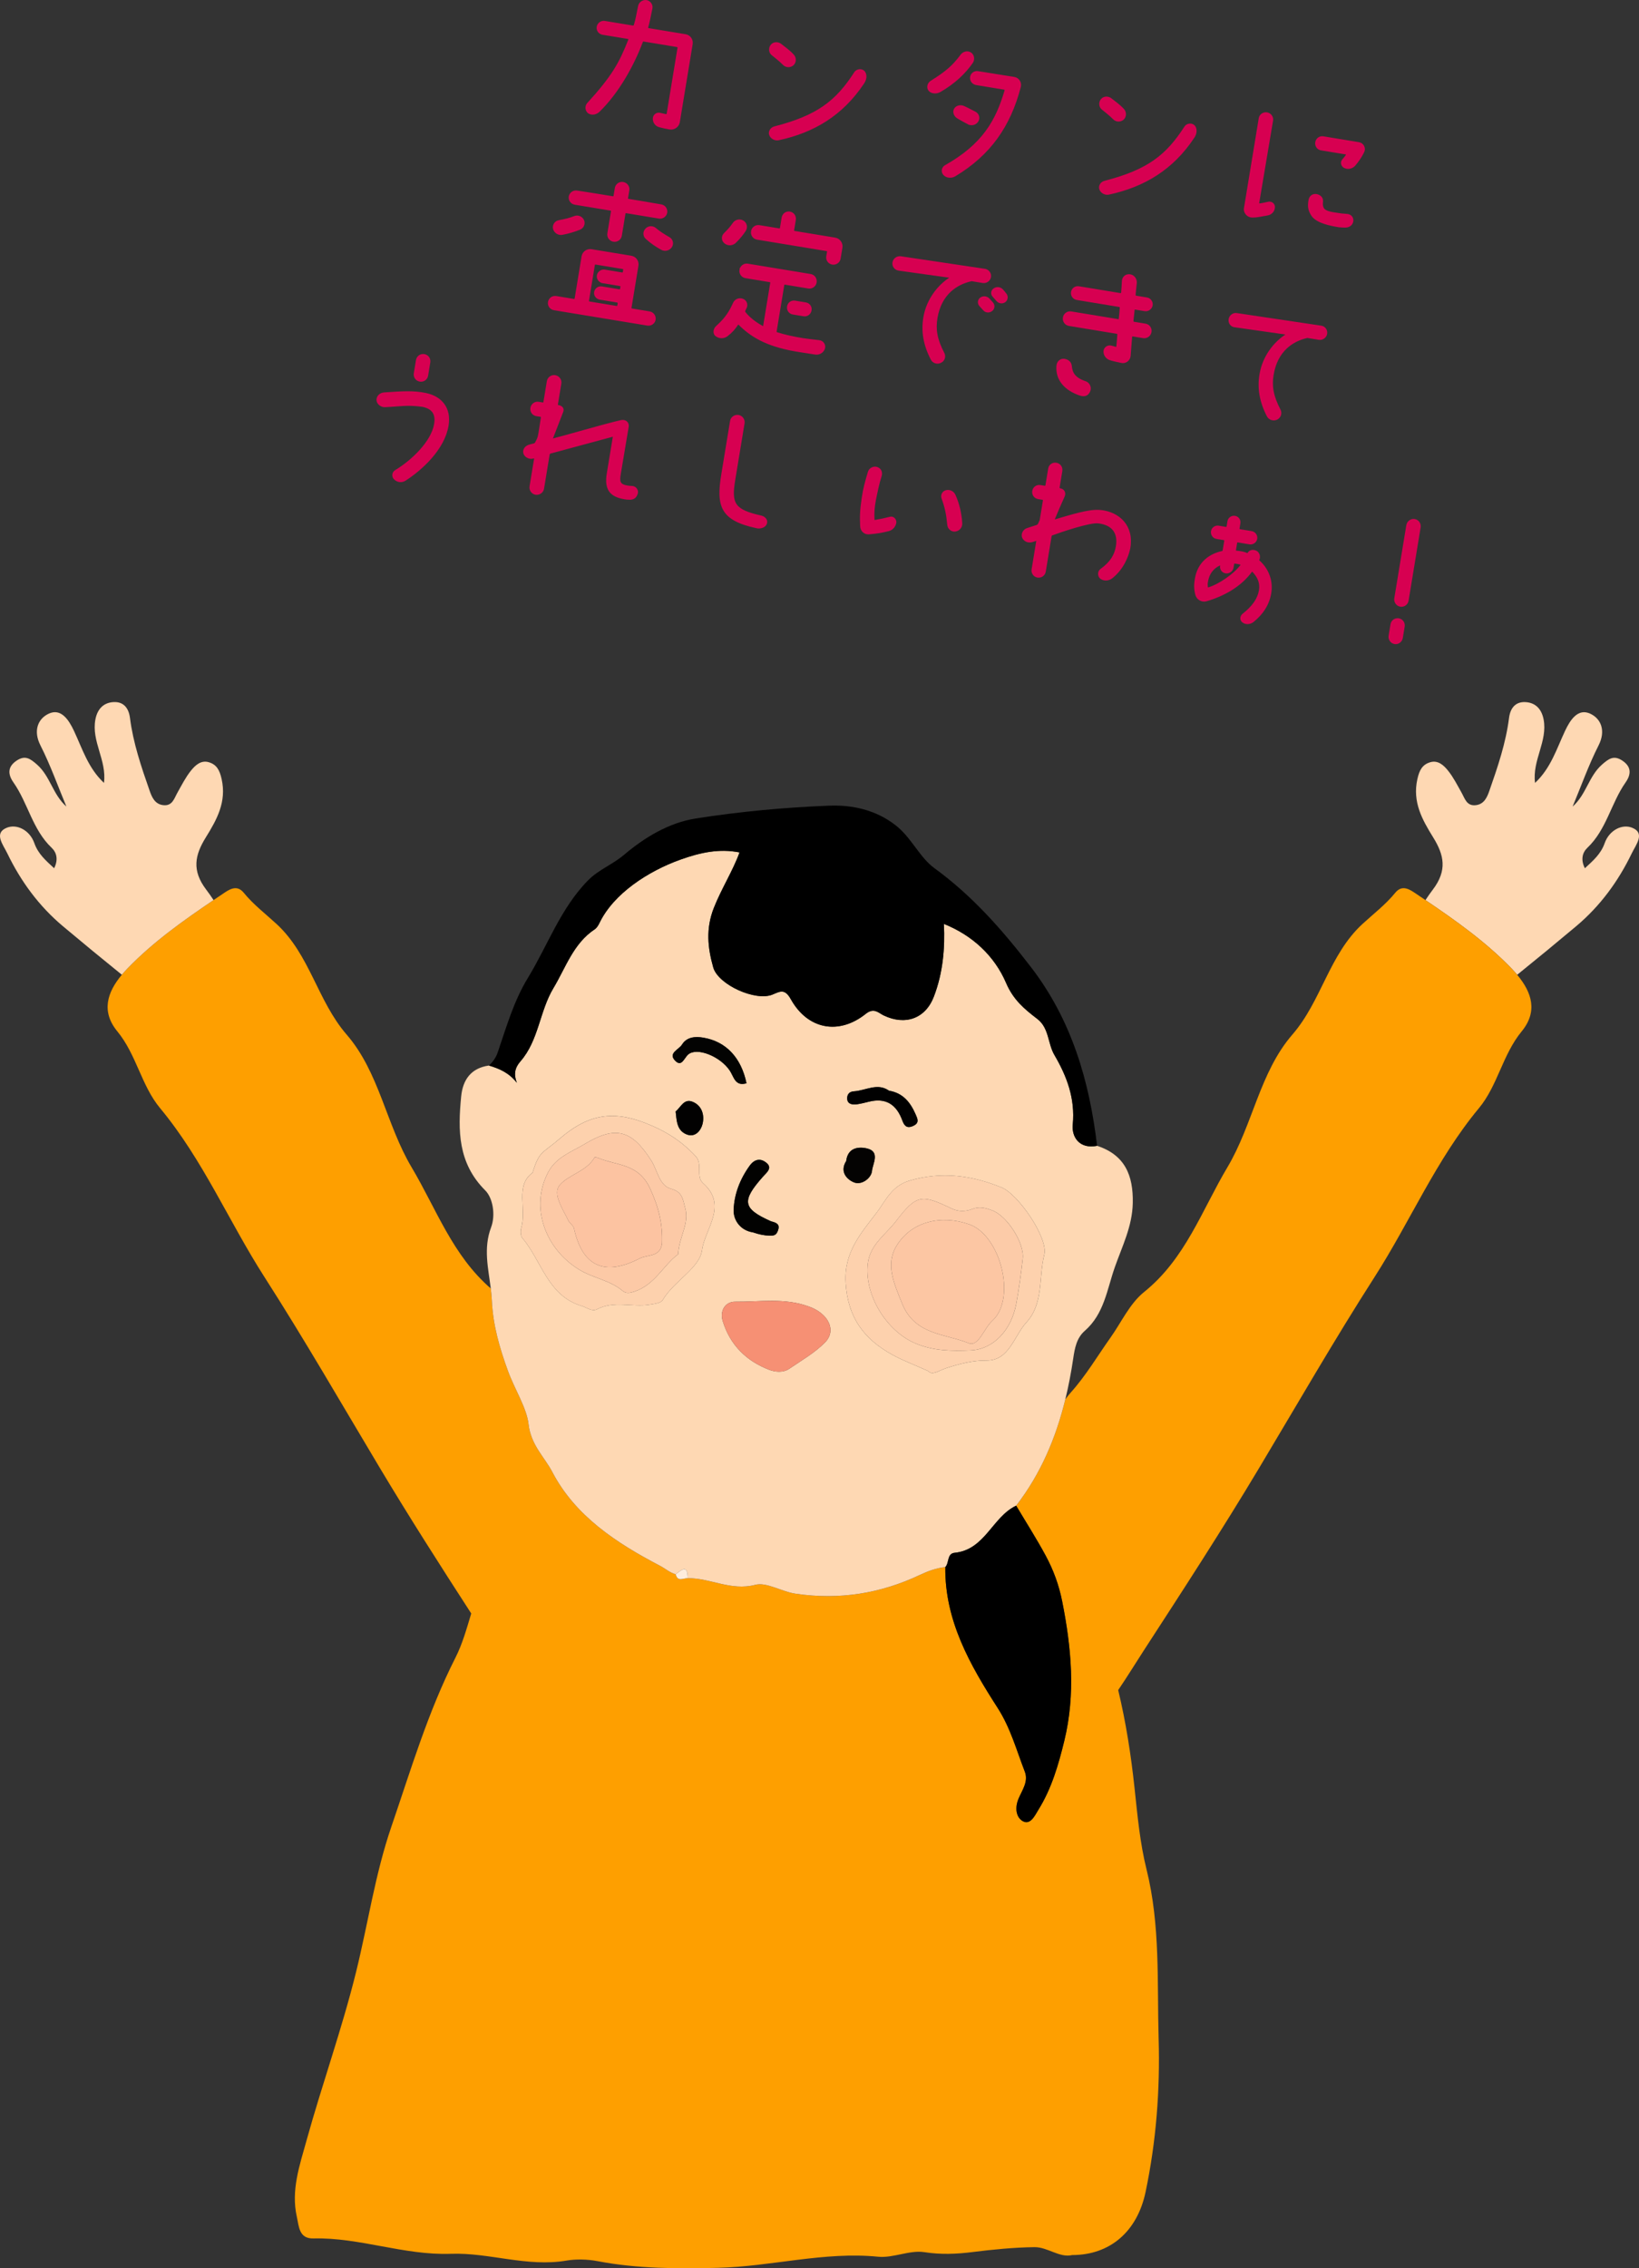 <?xml version="1.0" encoding="UTF-8"?>
<svg id="_レイヤー_2" data-name="レイヤー 2" xmlns="http://www.w3.org/2000/svg" width="175.27" height="242.46" viewBox="0 0 175.27 242.46">
  <rect x="0" y="0" width="175.27" height="242.46" fill="#333333" stroke="none"/>
  <defs>
    <style>
      .cls-1 {
        fill: #030302;
      }

      .cls-2 {
        fill: #feeddd;
      }

      .cls-3 {
        fill: #fcc3a1;
      }

      .cls-4 {
        fill: #fcc9a6;
      }

      .cls-5 {
        fill: #f69074;
      }

      .cls-6 {
        fill: #d70051;
        stroke: #d70051;
        stroke-miterlimit: 10;
        stroke-width: .143px;
      }

      .cls-7 {
        fill: #040302;
      }

      .cls-8 {
        fill: #fe9f00;
      }

      .cls-9 {
        fill: #020201;
      }

      .cls-10 {
        fill: #fcc6a3;
      }

      .cls-11 {
        fill: #fdd1ad;
      }

      .cls-12 {
        fill: #020101;
      }

      .cls-13 {
        fill: #fed8b3;
      }

      .cls-14 {
        fill: #fccba8;
      }

      .cls-15 {
        fill: #010101;
      }
    </style>
  </defs>
  <g id="_ヘッダー" data-name="ヘッダー">
    <g>
      <g>
        <path class="cls-13" d="m174.576,88.494c-1.122-.472-2.497.271-2.974,1.627-.41,1.165-1.225,1.864-2.121,2.69-.469-.94-.258-1.688.27-2.189,2.046-1.942,2.529-4.772,4.084-6.986.597-.851.655-1.673-.361-2.341-.892-.586-1.426-.207-2.147.422-1.439,1.257-1.678,3.19-3.156,4.501.913-2.187,1.707-4.434,2.777-6.542.795-1.565.267-2.868-.917-3.399-1.282-.576-2.101.639-2.669,1.848-.896,1.905-1.519,3.986-3.209,5.562-.318-2.416,1.368-4.439.915-6.789-.23-1.197-.951-1.809-1.975-1.849-.963-.038-1.575.547-1.722,1.702-.34,2.681-1.214,5.243-2.105,7.787-.247.707-.567,1.424-1.444,1.529-.987.118-1.176-.718-1.537-1.356-.448-.793-.863-1.62-1.427-2.325-.453-.567-1.07-1.158-1.911-.909-.85.251-1.165.851-1.377,1.803-.545,2.446.518,4.339,1.694,6.237,1.166,1.881,1.516,3.522-.036,5.57-.276.364-.54.741-.795,1.126,3.241,2.195,6.428,4.444,9.185,7.29.222.229.429.461.625.695,2.114-1.706,4.211-3.434,6.293-5.18,2.56-2.147,4.506-4.791,5.957-7.798.443-.919,1.46-2.145.085-2.724Z"/>
        <path class="cls-8" d="m152.432,96.211c-.398-.27-.797-.539-1.197-.808-.728-.491-1.406-.738-2.035.033-1.026,1.258-2.327,2.25-3.499,3.329-3.576,3.293-4.375,8.222-7.503,11.831-3.482,4.017-4.217,9.6-6.941,14.178-2.744,4.613-4.495,9.785-8.91,13.332-1.543,1.24-2.439,3.253-3.587,4.866-1.366,1.919-2.608,4.036-4.216,5.833-.221.247-.424.509-.622.777-.997,4.079-2.603,7.926-5.256,11.363,1.057,1.776,2.172,3.521,3.154,5.338.827,1.532,1.419,3.136,1.769,4.897.988,4.966,1.436,9.923.23,14.878-.623,2.558-1.363,5.133-2.777,7.396-.344.55-.842,1.687-1.675,1.21-.69-.395-.865-1.373-.462-2.361.373-.914,1.103-1.846.685-2.926-.891-2.299-1.531-4.676-2.903-6.811-2.951-4.59-5.663-9.322-5.6-15.056 0-0.0 0-0.0 0-0-0,0-0.0 0-0.0 0-.962.101-1.846.427-2.72.84-4.217,1.989-8.582,2.69-13.265,2.011-1.537-.223-3.114-1.271-4.343-.952-2.613.678-4.805-.745-7.218-.707-.469-.012-1.083.424-1.282-.416h0c-.634-.178-1.133-.631-1.702-.927-4.631-2.416-9.047-5.31-11.499-10.022-.824-1.583-2.288-2.871-2.538-5.118-.19-1.709-1.493-3.733-2.192-5.656-.892-2.454-1.61-4.863-1.734-7.614-.018-.409-.061-.815-.111-1.221-4.089-3.53-5.82-8.5-8.469-12.954-2.723-4.579-3.459-10.161-6.941-14.178-3.128-3.609-3.926-8.539-7.503-11.831-1.172-1.079-2.473-2.071-3.499-3.329-.629-.771-1.307-.524-2.035-.033-.399.269-.798.539-1.197.808-3.241,2.195-6.428,4.444-9.185,7.29-.222.229-.429.461-.625.694-1.586,1.896-2.216,3.939-.483,6.049,2.059,2.506,2.556,5.784,4.576,8.214,4.567,5.494,7.334,12.084,11.148,18.031,4.298,6.702,8.272,13.607,12.355,20.431,3.147,5.259,6.443,10.414,9.768,15.55-.489,1.614-.931,3.232-1.689,4.727-2.94,5.793-4.769,11.987-6.86,18.086-1.726,5.035-2.487,10.32-3.757,15.469-1.502,6.095-3.641,12.031-5.318,18.087-.726,2.62-1.662,5.291-1.029,8.111.232,1.034.223,2.361,1.771,2.324,4.972-.118,9.695,1.821,14.692,1.642,4.126-.148,8.159,1.449,12.391.723.938-.161,2.172-.156,3.327.066,4.235.813,8.552.812,12.858.71,5.724-.136,11.336-1.761,17.132-1.186,1.615.16,3.354-.736,4.934-.489,1.783.278,3.449.204,5.192-.015,2.18-.273,4.38-.49,6.574-.519,1.429-.019,2.69,1.171,4.047.845,3.999-.002,6.95-2.465,7.849-6.758,1.127-5.376,1.552-10.821,1.394-16.337-.175-6.067.196-12.14-1.296-18.133-.704-2.826-.968-5.773-1.28-8.681-.378-3.534-.92-7.037-1.75-10.483.941-1.38,1.814-2.81,2.719-4.204,4.194-6.458,8.39-12.913,12.351-19.533,4.083-6.824,8.057-13.728,12.355-20.431,3.814-5.947,6.581-12.537,11.148-18.031,2.02-2.43,2.517-5.708,4.576-8.214,1.733-2.11,1.103-4.152-.483-6.048-.195-.234-.403-.465-.625-.695-2.756-2.846-5.943-5.095-9.185-7.29Z"/>
        <path class="cls-13" d="m22.838,96.211c-.255-.385-.519-.762-.795-1.126-1.553-2.048-1.202-3.689-.036-5.57,1.176-1.898,2.239-3.79,1.694-6.237-.212-.952-.528-1.552-1.377-1.803-.841-.248-1.457.343-1.911.909-.564.705-.98,1.533-1.427,2.325-.361.639-.55,1.474-1.537,1.356-.877-.105-1.196-.823-1.444-1.529-.891-2.545-1.765-5.107-2.105-7.787-.147-1.155-.758-1.74-1.722-1.702-1.025.04-1.745.653-1.975,1.849-.452,2.35,1.234,4.373.915,6.789-1.69-1.576-2.314-3.657-3.209-5.562-.568-1.209-1.388-2.424-2.669-1.848-1.184.532-1.712,1.834-.917,3.399,1.07,2.107,1.864,4.354,2.777,6.542-1.478-1.31-1.717-3.244-3.156-4.501-.72-.629-1.254-1.008-2.147-.422-1.016.668-.959,1.49-.361,2.341,1.555,2.214,2.038,5.045,4.084,6.986.528.501.739,1.249.27,2.189-.896-.826-1.711-1.524-2.121-2.69-.477-1.356-1.852-2.099-2.974-1.627-1.375.579-.359,1.805.085,2.724,1.451,3.007,3.397,5.651,5.957,7.798,2.082,1.746,4.179,3.474,6.293,5.18.195-.234.403-.465.625-.694,2.756-2.846,5.944-5.095,9.185-7.29Z"/>
        <path class="cls-13" d="m54.327,146.562c.699,1.922,2.002,3.946,2.192,5.656.249,2.247,1.714,3.536,2.538,5.118,2.452,4.712,6.868,7.605,11.499,10.022.569.297,1.068.749,1.702.927h0v-0c.633-.495,1.298-1.087,1.282.417,2.413-.038,4.605,1.385,7.218.707,1.229-.319,2.806.729,4.343.952,4.683.679,9.048-.022,13.265-2.011.875-.413,1.758-.739,2.72-.84 0,0,0-0.0 0-0.0.436-.447.161-1.445.997-1.527,3.257-.319,4.031-3.833,6.583-5.039,2.653-3.437,4.259-7.284,5.256-11.363.348-1.425.625-2.877.842-4.351.166-1.126.363-2.207,1.237-2.971,2.078-1.816,2.373-4.412,3.216-6.81.792-2.251,1.865-4.353,1.918-6.847.062-2.964-.837-5.144-3.817-6.123h-0v0c-1.853.372-2.732-.902-2.601-2.267.269-2.796-.631-5.166-1.961-7.437-.729-1.245-.554-2.885-1.837-3.865-1.362-1.041-2.559-2.034-3.327-3.829-1.246-2.914-3.619-5.109-6.656-6.322.128,2.604-.1,5.246-1.075,7.78-.9,2.34-3.043,3.105-5.355,2.007-.561-.267-1.04-.88-1.925-.173-2.873,2.297-6.208,1.673-8.01-1.557-.638-1.143-1.113-.863-1.946-.51-1.811.77-5.829-1.043-6.354-2.899-.595-2.105-.808-4.148.063-6.356.822-2.083,2.034-3.96,2.749-5.935-2.168-.424-4.16-.004-6.323.771-3.472,1.243-7.139,3.643-8.642,6.747-.125.259-.29.549-.518.7-2.295,1.523-3.095,4.085-4.417,6.284-1.485,2.47-1.572,5.582-3.514,7.814-.643.74-.74,1.408-.4,2.311-.825-1.065-1.865-1.516-2.981-1.844-1.92.265-2.799,1.524-2.973,3.305-.355,3.639-.356,7.121,2.578,10.046.807.804,1.122,2.619.622,3.947-.843,2.241-.298,4.368-.034,6.53.049.405.092.812.111,1.221.124,2.75.842,5.159,1.734,7.614Zm52.776-19.631c1.806.734,5.019,5.425,4.57,7.192-.615,2.416-.05,5.195-1.91,7.232-1.335,1.462-1.839,4.083-4.241,4.07-1.548-.008-2.902.364-4.271.796-.84.265-1.552.853-1.988.335-1.569-.705-2.758-1.145-3.854-1.751-3.017-1.67-4.761-3.968-4.976-7.706-.19-3.291,1.678-5.312,3.33-7.496.949-1.255,1.578-2.842,3.526-3.407,3.444-.999,6.635-.556,9.815.736Zm-15.783-10.276c1.272-.085,2.518-.942,3.748-.067,1.519.252,2.292,1.266,2.843,2.521.213.485.447.934-.281,1.255-.698.308-.951-.084-1.141-.602-.621-1.692-1.75-2.449-3.567-1.998-.422.105-.846.214-1.276.276-.455.066-.98-.002-1.041-.516-.042-.35.06-.826.716-.87Zm-.829,7.445c.158-1.362,1.225-1.576,2.225-1.339,1.448.343.596,1.661.535,2.395-.064.768-1.098,1.563-1.918,1.237-.772-.307-1.569-1.141-.841-2.293Zm-4.061,15.536c2.143.722,3.074,2.565,1.788,3.868-1.095,1.11-2.507,1.914-3.813,2.805-.659.449-1.531.347-2.142.113-2.441-.932-4.185-2.644-4.97-5.193-.358-1.162.302-2.095,1.324-2.085,2.604.026,5.261-.431,7.813.492Zm-4.419-15.293c.589.535-.031.995-.421,1.434-2.314,2.603-2.171,3.41.806,4.747.067.03.139.05.21.069.468.127.808.317.598.912-.162.458-.342.602-.912.58-.6-.023-1.135-.135-1.777-.354-1.287-.191-2.098-1.249-2.061-2.397.054-1.678.681-3.303,1.715-4.731.587-.81,1.284-.765,1.842-.259Zm-9.083-12.681c.521-.84,1.44-.884,2.267-.747,2.452.404,4.075,2.159,4.633,4.879-1.226.364-1.344-.694-1.792-1.36-1.025-1.527-3.514-2.518-4.441-1.716-.45.389-.694,1.393-1.404.655-.775-.805.404-1.176.737-1.711Zm2.196,8.501c-.166.656-.774,1.503-1.753,1.075-1.013-.443-1.008-1.482-1.121-2.431.558-.443.889-1.441,1.862-1.014,1.009.442,1.236,1.485,1.012,2.371Zm-19.387,11.108c.604-2.073-.688-4.549,1.215-5.914.719-2.353,1.011-2.014,2.903-3.642,2.844-2.448,5.432-3.104,9.078-1.703,2.212.85,3.928,1.938,5.459,3.581.782.839.003,2.189.785,2.877,2.71,2.386.187,4.918-.099,7.141-.251,1.95-3.02,3.322-4.213,5.358-.191.325-.902.405-1.392.485-1.86.303-3.804-.461-5.632.498-.537.282-1.072-.186-1.618-.348-3.674-1.094-4.283-4.814-6.361-7.258-.198-.233-.221-.749-.125-1.075Z"/>
        <path d="m55.27,115.745c-.341-.903-.244-1.572.4-2.311,1.942-2.232,2.028-5.345,3.514-7.814,1.322-2.199,2.122-4.762,4.417-6.284.229-.152.393-.441.518-.7,1.503-3.105,5.17-5.504,8.642-6.747,2.163-.774,4.155-1.195,6.323-.771-.714,1.974-1.926,3.852-2.749,5.935-.872,2.209-.659,4.251-.063,6.356.525,1.856,4.543,3.669,6.354,2.899.832-.354,1.308-.633,1.946.51,1.802,3.23,5.137,3.854,8.01,1.557.885-.708,1.363-.094,1.925.173,2.312,1.099,4.455.333,5.355-2.007.975-2.535,1.204-5.176,1.075-7.78,3.037,1.213,5.41,3.408,6.656,6.322.768,1.795,1.964,2.788,3.327,3.829,1.284.98,1.108,2.62,1.837,3.865,1.33,2.271,2.23,4.641,1.961,7.437-.131,1.366.748,2.639,2.601,2.267v-0c-.822-6.945-2.727-13.462-7.087-19.125-3.034-3.94-6.245-7.6-10.324-10.566-1.561-1.135-2.449-3.258-4.128-4.569-2.137-1.667-4.661-2.198-7.135-2.1-4.766.188-9.547.629-14.257,1.372-2.853.45-5.455,2.016-7.665,3.889-1.216,1.03-2.711,1.58-3.828,2.712-2.95,2.992-4.316,6.952-6.447,10.443-1.508,2.472-2.295,5.24-3.22,7.947-.198.579-.518,1.017-.938,1.419,1.116.329,2.156.779,2.981,1.844Z"/>
        <path d="m102.084,165.984c-.836.082-.561,1.08-.997,1.527-0.0 0-0.0 0-0.0 0-.064,5.734,2.649,10.465,5.6,15.056,1.372,2.135,2.012,4.511,2.903,6.811.418,1.08-.312,2.012-.685,2.926-.403.988-.227,1.966.462,2.361.833.477,1.332-.661,1.675-1.21,1.415-2.264,2.155-4.839,2.777-7.396,1.206-4.955.757-9.912-.23-14.878-.35-1.761-.942-3.365-1.769-4.897-.981-1.817-2.096-3.562-3.154-5.338-2.552,1.206-3.326,4.72-6.583,5.039Z"/>
        <path class="cls-2" d="m72.258,168.285v0c.199.841.813.404,1.282.416.016-1.503-.649-.912-1.282-.417Z"/>
        <path class="cls-11" d="m62.223,139.605c.546.163,1.081.63,1.618.348,1.827-.959,3.772-.195,5.632-.498.489-.08,1.201-.16,1.392-.485,1.193-2.036,3.962-3.408,4.213-5.358.286-2.222,2.809-4.754.099-7.141-.782-.689-.003-2.039-.785-2.877-1.532-1.643-3.247-2.731-5.459-3.581-3.646-1.401-6.234-.745-9.078,1.703-1.892,1.628-2.184,1.289-2.903,3.642-1.902,1.365-.61,3.841-1.215,5.914-.095.326-.072.842.125,1.075,2.078,2.444,2.687,6.164,6.361,7.258Zm-3.619-14.276c.857-1.65,2.484-2.178,3.924-3.044,3.321-1.996,5.034-1.502,7.122,1.779.656,1.03.83,2.658,2.109,3.011,1.261.348,1.26,1.155,1.512,2.054.472,1.683-.66,3.075-.753,4.946-1.567,1.129-2.476,3.285-4.722,3.997-.465.147-.848.219-1.226-.098-1.345-1.13-3.117-1.339-4.625-2.254-3.645-2.212-5.277-6.663-3.341-10.391Z"/>
        <path class="cls-11" d="m93.762,129.602c-1.652,2.185-3.52,4.205-3.33,7.496.216,3.738,1.96,6.037,4.976,7.706,1.096.607,2.285,1.046,3.854,1.751.436.518,1.148-.07,1.988-.335,1.37-.432,2.723-.804,4.271-.796,2.402.013,2.906-2.608,4.241-4.07,1.86-2.038,1.296-4.817,1.91-7.232.45-1.767-2.764-6.458-4.57-7.192-3.18-1.293-6.371-1.735-9.815-.736-1.948.565-2.577,2.152-3.526,3.407Zm8.044-.399c.693.332,1.497.306,2.152.04.787-.32,1.43-.122,2.123.132,1.585.554,3.486,3.481,3.291,5.169-.187,1.621-.402,3.242-.702,4.846-.525,2.809-2.453,4.852-4.879,4.956-1.989.084-3.99.067-5.918-.756-3.135-1.336-5.483-5.258-5.069-8.555.253-2.023,1.933-3.085,3.005-4.492,2.226-2.921,2.777-2.882,5.998-1.339Z"/>
        <path class="cls-5" d="m78.617,139.145c-1.022-.01-1.682.922-1.324,2.085.785,2.549,2.529,4.261,4.97,5.193.611.234,1.484.336,2.142-.113,1.305-.891,2.718-1.695,3.813-2.805,1.286-1.303.355-3.146-1.788-3.868-2.552-.923-5.209-.466-7.813-.492Z"/>
        <path class="cls-9" d="m80.515,131.731c.642.219,1.177.331,1.777.354.57.022.75-.122.912-.58.21-.595-.13-.784-.598-.912-.071-.019-.143-.039-.21-.069-2.977-1.337-3.12-2.144-.806-4.747.39-.438,1.01-.899.421-1.434-.558-.506-1.256-.551-1.842.259-1.033,1.428-1.661,3.053-1.715,4.731-.037,1.148.773,2.206,2.061,2.397Z"/>
        <path class="cls-1" d="m73.595,112.719c.927-.802,3.416.19,4.441,1.716.447.666.565,1.724,1.792,1.36-.558-2.72-2.182-4.475-4.633-4.879-.826-.136-1.745-.092-2.267.747-.332.535-1.512.906-.737,1.711.71.738.954-.267,1.404-.655Z"/>
        <path class="cls-15" d="m91.645,118.04c.43-.062.854-.172,1.276-.276,1.817-.451,2.945.306,3.567,1.998.19.518.443.909,1.141.602.728-.321.494-.77.281-1.255-.551-1.255-1.324-2.269-2.843-2.521-1.229-.875-2.475-.017-3.748.067-.656.044-.758.52-.716.87.061.514.586.582,1.041.516Z"/>
        <path class="cls-7" d="m91.333,126.393c.821.326,1.855-.469,1.918-1.237.061-.734.913-2.052-.535-2.395-1-.237-2.067-.023-2.225,1.339-.727,1.152.069,1.986.841,2.293Z"/>
        <path class="cls-12" d="m72.249,118.807c.113.95.108,1.988,1.121,2.431.978.428,1.587-.418,1.753-1.075.224-.886-.002-1.929-1.012-2.371-.973-.426-1.303.571-1.862,1.014Z"/>
        <path class="cls-4" d="m61.945,135.719c1.507.915,3.28,1.124,4.625,2.254.378.318.761.246,1.226.098,2.247-.713,3.156-2.869,4.722-3.997.093-1.87,1.224-3.263.753-4.946-.252-.898-.251-1.706-1.512-2.054-1.279-.353-1.453-1.981-2.109-3.011-2.088-3.281-3.8-3.774-7.122-1.779-1.44.865-3.067,1.393-3.924,3.044-1.936,3.728-.305,8.179,3.341,10.391Zm-2.083-9.053c.97-1.124,2.86-1.439,3.728-2.954.023-.041.278.021.408.075,1.975.832,4.285.538,5.545,3.306.913,2.006,1.331,3.759,1.252,5.81-.176,1.5-1.532,1.178-2.365,1.606-3.798,1.952-6.148.873-7.051-3.21-.07-.314-.469-.541-.617-.855-.578-1.227-1.714-2.834-.899-3.778Z"/>
        <path class="cls-14" d="m95.807,130.542c-1.072,1.407-2.751,2.469-3.005,4.492-.413,3.297,1.935,7.219,5.069,8.555,1.929.822,3.93.84,5.918.756,2.427-.103,4.354-2.147,4.879-4.956.3-1.603.515-3.225.702-4.846.195-1.688-1.706-4.615-3.291-5.169-.693-.254-1.335-.452-2.123-.132-.655.266-1.459.292-2.152-.04-3.221-1.542-3.773-1.581-5.998,1.339Zm7.832.326c3.354,1.173,5.09,7.945,2.474,10.315-.893.809-1.478,2.816-2.525,2.391-2.518-1.022-5.755-.852-7.114-4.221-.863-2.14-1.834-4.218-.563-6.247,1.605-2.561,4.758-3.276,7.728-2.237Z"/>
        <path class="cls-3" d="m61.378,131.299c.903,4.084,3.253,5.162,7.051,3.21.833-.428,2.189-.106,2.365-1.606.079-2.051-.339-3.804-1.252-5.81-1.26-2.768-3.569-2.473-5.545-3.306-.13-.055-.385-.116-.408-.075-.868,1.515-2.758,1.83-3.728,2.954-.815.944.321,2.551.899,3.778.148.314.548.541.617.855Z"/>
        <path class="cls-10" d="m95.911,133.106c-1.271,2.029-.3,4.107.563,6.247,1.359,3.369,4.596,3.199,7.114,4.221,1.047.425,1.632-1.581,2.525-2.391,2.616-2.37.88-9.142-2.474-10.315-2.971-1.039-6.124-.324-7.728,2.237Z"/>
      </g>
      <g>
        <path class="cls-6" d="m62.846,11.07c2.637-2.896,3.426-4.299,4.415-6.82.028-.065-.011-.142-.079-.152-.458-.075-1.969-.324-2.731-.45-.373-.062-.632-.399-.569-.773.061-.373.417-.628.79-.567.848.14,2.544.419,3.003.495.067.011.145-.028.174-.111.181-.562.289-1.225.461-2.05.078-.371.451-.623.842-.559.369.078.622.45.544.821-.174.842-.311,1.569-.454,2.017-.012.067.028.145.097.155.594.098,2.748.452,3.954.651.475.078.786.512.708.986l-1.372,8.332c-.078.475-.533.802-1.008.724-.338-.056-.76-.143-1.06-.228-.405-.083-.694-.444-.678-.861.007-.364.329-.624.683-.55.184.049.473.096.64.142.067.011.147-.046.158-.113.153-.934,1.005-6.109,1.159-7.042.012-.068-.046-.147-.113-.158-.628-.104-2.952-.486-3.563-.587-.085-.014-.161.025-.176.11-.928,2.462-2.499,5.341-4.579,7.385-.293.301-.768.432-1.147.194-.312-.225-.352-.72-.097-.99Z"/>
        <path class="cls-6" d="m92.333,8.9c-2.246,3.376-5.303,5.209-9.061,6.02-.398.091-.846-.157-.957-.541-.091-.293.098-.698.532-.802,4.569-1.182,6.585-2.732,8.578-5.837.208-.314.741-.384,1.003-.062.27.376.154.862-.096,1.223Zm-8.557-2.019c-.402-.415-.945-.817-1.252-1.078-.273-.254-.279-.743-.008-1.013.273-.285.723-.265,1.029-.004.354.284.855.629,1.269,1.08.283.291.292.762.003,1.046-.308.28-.758.259-1.041-.031Z"/>
        <path class="cls-6" d="m103.981,6.67c-.801,1.157-1.896,2.198-3.438,3.094-.367.22-.906.217-1.185-.107-.246-.302-.12-.752.21-.96,1.652-1.034,2.346-1.651,3.195-2.785.229-.327.669-.464,1.018-.249.334.194.41.676.199,1.008Zm4.473,1.625c.459.075.752.524.641.978-1.092,4.193-3.217,7.26-6.986,9.516-.367.218-.901.183-1.179-.143-.25-.284-.177-.726.151-.916,4.015-2.267,5.457-4.782,6.416-8.058.011-.068-.029-.145-.098-.156-.525-.086-2.086-.343-3.002-.494-.391-.064-.646-.42-.585-.794.063-.39.435-.626.806-.547l3.836.614Zm-4.875,4.948c-.336-.177-.818-.431-1.197-.666-.316-.193-.473-.619-.281-.936.191-.318.641-.401.979-.239.422.19.868.438,1.192.597.354.18.479.584.301.921-.197.352-.621.49-.994.323Z"/>
        <path class="cls-6" d="m127.639,14.713c-2.246,3.377-5.302,5.21-9.061,6.02-.398.092-.846-.157-.957-.541-.091-.293.098-.698.532-.801,4.569-1.182,6.585-2.732,8.578-5.838.208-.314.742-.384,1.003-.062.27.375.155.862-.096,1.222Zm-8.557-2.019c-.402-.414-.945-.817-1.252-1.077-.271-.255-.279-.743-.008-1.013.273-.286.725-.265,1.029-.004.354.284.855.628,1.27,1.079.282.291.291.763.002,1.047-.308.279-.758.258-1.041-.032Z"/>
        <path class="cls-6" d="m133.885,23.182c-.469-.007-.867-.456-.791-.914l1.584-9.621c.061-.373.417-.629.808-.564.374.062.646.42.583.793-.349,2.017-1.307,7.837-1.485,8.817-.011.068.049.131.118.125.41-.054.668-.135.973-.188.339-.05.625.225.59.549-.033.413-.347.728-.74.784-.464.064-.978.224-1.639.219Zm9.207,1.027c-1.544-.254-2.509-.64-2.87-1.308-.298-.521-.323-.89-.222-1.501.072-.441.418-.646.791-.584.372.078.645.333.619.693-.025.258-.041.465.061.69.159.41.768.526,1.774.658.355.059.479.044.823.083.377.027.656.352.574.739-.082.389-.428.592-.826.578-.227-.002-.555-.021-.725-.05Zm-1.598-9.569l3.818.629c.459.076.708.57.502.972-.238.501-.561.971-.949,1.429-.211.228-.629.438-1.082.224-.322-.157-.414-.557-.18-.813.172-.199.305-.369.398-.51.027-.065.002-.121-.066-.132-.492-.081-1.832-.302-2.664-.438-.373-.062-.611-.415-.55-.789.062-.373.401-.631.772-.57Z"/>
        <path class="cls-6" d="m69.231,34.733l-9.977-1.643c-.391-.064-.645-.42-.584-.794.064-.39.42-.646.811-.581.627.104,1.51.249,1.883.31.068.012.144-.027.158-.113.1-.609.527-3.207.74-4.496.078-.475.514-.785.988-.707l4.242.698c.475.078.787.512.709.987-.212,1.289-.639,3.886-.74,4.496-.014.086.045.146.113.158.373.062,1.256.206,1.883.31.375.062.646.42.582.81-.062.374-.434.627-.809.565Zm-9.461-11.127c.664-.116,1.191-.256,1.658-.44.373-.147.779.023.95.366.168.358.011.786-.364.95-.616.247-1.275.435-1.868.547-.415.088-.825-.172-.935-.572-.092-.398.162-.775.559-.851Zm7.457-3.268c-.051.306-.104.627-.138.831-.015.085.029.145.097.155.543.09,2.528.416,3.51.595.391.064.646.421.582.812-.062.374-.436.625-.809.563-.984-.162-2.969-.488-3.512-.578-.068-.011-.131.048-.143.116-.068.425-.265,1.611-.388,2.358-.063.391-.436.643-.826.578-.374-.062-.646-.419-.581-.81.123-.747.318-1.934.389-2.358.012-.068-.029-.145-.098-.155-.576-.095-2.766-.456-3.834-.632-.375-.062-.646-.419-.584-.793.064-.391.436-.644.811-.582,1.071.159,3.26.52,3.836.615.069.011.129-.031.143-.116.033-.204.086-.525.137-.831.064-.391.436-.644.811-.582.391.064.661.423.598.813Zm-2.773,9.86c-.357-.059-.615-.397-.557-.753.059-.356.415-.612.771-.554.61.101,1.477.243,1.849.305.068.012.146-.028.156-.096.009-.051.036-.221.044-.271.012-.068-.049-.13-.117-.142-.559-.092-2.34-.386-2.9-.478-.068-.011-.145.028-.156.097-.105.645-.527,3.207-.631,3.834-.014.086.047.147.113.158.561.092,2.342.386,2.902.478.068.012.145-.027.158-.113.012-.067.028-.17.039-.237.012-.067-.045-.146-.113-.158-.373-.062-1.256-.207-1.867-.308-.355-.059-.597-.394-.541-.732.059-.356.396-.598.751-.54.611.101,1.494.246,1.866.308.068.012.145-.028.156-.097.012-.067.027-.169.039-.237s-.047-.146-.115-.158c-.371-.062-1.238-.204-1.848-.305Zm6.27-3.568c-.543-.298-1.125-.69-1.608-1.137-.306-.259-.317-.714-.044-1,.256-.289.697-.321,1.005-.079.397.345.869.649,1.458.989.354.182.471.636.26.968-.234.362-.705.476-1.07.259Z"/>
        <path class="cls-6" d="m79.147,28.854c.064-.391.423-.663.813-.599l6.719,1.106c.391.064.644.437.579.827-.062.373-.42.646-.811.581-.797-.132-2.053-.338-2.494-.411-.084-.014-.145.03-.154.098-.129.78-.693,4.208-.819,4.972-.011.067.028.144.114.157.777.251,1.684.452,2.736.626.188.03,1.244.169,1.775.222.394.048.646.42.551.789-.121.415-.527.661-.938.611l-1.767-.273c-3.041-.482-4.899-1.364-6.425-2.904-.045-.043-.133-.04-.16.025-.301.455-.584.793-1.104,1.196-.357.271-.848.277-1.201-.008-.311-.226-.209-.748.095-.994,1.042-.927,1.442-1.681,1.801-2.475.164-.356.56-.536.938-.403.364.112.544.508.397.866-.054.114-.104.21-.157.323-.029.064-.025.152.018.212.2.26.803.934,1.894,1.515.062.044.12.003.132-.065.129-.78.641-3.885.76-4.615.012-.067-.031-.128-.098-.139-.441-.073-1.816-.299-2.613-.431-.391-.064-.643-.437-.582-.81Zm-1.658-3.898c.371-.356.674-.707.947-1.1.229-.327.682-.427,1.029-.213s.447.667.217,1.011c-.279.426-.63.856-1.063,1.272-.327.294-.815.301-1.134.004-.289-.257-.283-.709.004-.975Zm2.894-.221c.064-.391.423-.662.813-.598.68.111,1.732.284,2.121.349.068.012.145-.028.156-.097.033-.203.133-.813.184-1.119.064-.391.42-.646.793-.584.391.063.646.42.582.811-.051.306-.15.916-.184,1.119-.012.068.031.128.115.142.576.095,3.139.517,4.344.715.457.075.783.529.709.988l-.193,1.171c-.064.39-.436.643-.811.581-.391-.064-.646-.42-.581-.811.03-.188.059-.355.081-.492.012-.066-.031-.127-.116-.141-.83-.137-5.718-.941-7.432-1.224-.391-.064-.644-.438-.582-.811Zm6.333,8.433c-.061.374-.4.631-.773.569l-1.154-.19c-.373-.061-.611-.413-.549-.787.061-.373.396-.613.77-.553l1.154.19c.373.062.614.397.553.771Z"/>
        <path class="cls-6" d="m101.6,29.71c.036-.012.031-.082-.02-.09-1.025-.134-4.107-.572-5.486-.765-.391-.063-.646-.42-.584-.793.064-.391.42-.646.812-.598l8.998,1.342c.373.061.646.42.584.793-.064.391-.438.643-.81.581-.408-.067-.984-.162-1.155-.19-.033-.006-.086.004-.123.015-1.503.346-3.212,1.406-3.639,4.002-.196,1.188-.041,2.259.742,3.748.184.361.045.791-.314.958-.365.201-.83.056-1.011-.322-.806-1.562-1.022-2.992-.786-4.435.324-1.968,1.562-3.455,2.791-4.246Zm3.174,2.944c-.203-.242-.162-.602.096-.786.276-.197.652-.153.891.096.133.144.25.285.383.428.203.243.158.619-.099.804-.259.202-.639.174-.841-.069l-.43-.472Zm1.434-.982c-.223-.229-.181-.589.076-.773.279-.215.672-.167.91.081.117.142.25.284.363.442.205.244.162.602-.08.807-.26.202-.637.157-.857-.089l-.412-.468Z"/>
        <path class="cls-6" d="m115.462,42.205c-1.551-.534-2.541-1.604-2.418-3.1.039-.446.363-.724.758-.678.393.048.7.291.741.681.069.743.342,1.312,1.548,1.719.379.132.582.583.434.96-.232.555-.648.556-1.062.418Zm4.357-10.802c.068.011.131-.049.143-.117.055-.548.049-.724.082-1.241.016-.415.359-.707.77-.657.411.05.699.411.684.827-.041.463-.117,1.025-.127,1.303-.012.068.045.148.111.159.172.028.9.147,1.154.19.357.059.615.396.554.77-.06.356-.413.611-.771.553-.221-.036-.865-.142-1.018-.167-.068-.012-.146.028-.139.1-.036.324-.096.89-.127,1.197.004.071.047.132.114.143.221.036.917.151,1.239.204.391.064.643.436.582.81-.064.391-.424.662-.814.598-.287-.048-.934-.153-1.119-.185-.068-.011-.144.029-.139.101-.029.396-.115,1.339-.162,2.047-.041.464-.479.792-.915.686-.405-.083-.81-.168-1.173-.28-.402-.102-.703-.499-.67-.913.025-.36.398-.612.748-.521.167.045.335.09.483.132.068.011.128-.031.139-.1.04-.342.089-.961.108-1.288.011-.068-.049-.131-.117-.143-.695-.114-3.732-.614-5.123-.844-.391-.064-.644-.436-.58-.826.062-.374.421-.646.812-.581,1.356.224,4.309.71,5.021.827.069.011.128-.032.14-.101.035-.324.095-.891.109-1.2.012-.068-.031-.128-.115-.142-.645-.106-3.309-.545-4.547-.749-.373-.062-.613-.414-.554-.771.062-.373.397-.613.771-.552,1.223.201,3.783.623,4.445.732Z"/>
        <path class="cls-6" d="m137.546,35.784c.038-.028.029-.082-.021-.09-1.021-.15-4.102-.589-5.5-.784-.377-.044-.632-.4-.567-.79.062-.373.421-.646.794-.584l9.016,1.345c.376.045.648.403.584.794-.062.373-.438.643-.811.581-.424-.07-.984-.162-1.154-.19-.033-.005-.084-.014-.121-.003-1.52.343-3.212,1.406-3.639,4.002-.196,1.188-.041,2.259.742,3.748.185.36.043.791-.318.976s-.825.039-1.01-.323c-.806-1.562-1.023-2.991-.785-4.434.326-1.986,1.562-3.455,2.791-4.247Z"/>
        <path class="cls-6" d="m41.046,42.021c1.869-.128,3.174-.227,4.521.064,1.648.359,2.635,1.566,2.332,3.399-.413,2.511-2.775,4.685-4.588,5.85-.367.219-.828.16-1.125-.149-.256-.252-.203-.679.109-.871,1.758-1.053,3.889-3.089,4.201-4.99.137-.831-.025-1.643-1.307-1.906-1.722-.23-2.33-.035-4.031.034-.389.023-.82-.31-.826-.694-.004-.401.322-.695.713-.736Zm4.666-1.88c-.064.39-.418.645-.809.581-.391-.064-.646-.421-.582-.811l.232-1.409c.064-.391.42-.645.811-.58.391.063.645.419.58.81l-.232,1.409Z"/>
        <path class="cls-6" d="m67.604,52.022c.365.009.65.404.523.749-.139.414-.395.598-.846.575-.191.004-.344-.021-.463-.041-1.527-.251-2.158-.965-1.85-2.745,0,0,.498-3.02.635-3.852.012-.068-.051-.112-.107-.088-.949.264-5.799,1.557-6.656,1.798-.074.023-.119.085-.134.17-.087.526-.421,2.562-.601,3.648-.062.373-.438.643-.828.578-.373-.062-.642-.437-.58-.81.148-.899.402-2.443.492-2.986.011-.067-.035-.111-.108-.087-.017-.003-.054.008-.089.019-.387.111-.867-.143-.961-.523-.068-.325.098-.698.609-.841.182-.04.348-.1.455-.118.09-.019.152-.078.199-.157.137-.292.166-.27.277-.616.072-.233.256-1.562.34-2.071.012-.067-.031-.127-.1-.138-.066-.012-.371-.062-.457-.076-.373-.062-.629-.417-.564-.807.061-.373.42-.646.794-.584.085.014.39.063.457.075.067.011.128-.031.139-.099.069-.425.249-1.511.368-2.24.064-.391.438-.644.811-.582.391.064.662.423.598.813-.119.729-.305,1.85-.371,2.257-.008.051.035.11.086.118.391.064.631.297.484.655-.332.852-.855,2.229-1.092,2.818-.009.051.035.11.088.102,1.272-.313,5.395-1.534,7.259-1.96.47-.097.804.202.753.612l-.848,5.053c-.132.799-.125,1.183.773,1.33.086.015.238.04.514.05Z"/>
        <path class="cls-6" d="m77.22,50.609l.922-5.6c.063-.391.437-.644.827-.58.373.062.645.421.581.812l-.997,6.058c-.42,2.545-.078,3.229,2.863,3.888.367.095.68.425.51.816-.143.342-.654.483-1.021.388-3.805-.816-4.279-2.273-3.685-5.781Z"/>
        <path class="cls-6" d="m92.227,53.183c.138-.936.355-1.736.662-2.748.113-.365.549-.572.91-.443.426.156.518.556.408.903-.244.744-.424,1.622-.614,2.566-.142.76-.187,1.346-.149,2.066-.01.067.049.13.119.124.629-.105.954-.174,1.625-.343.312-.089.611.206.594.532-.047.394-.354.762-.734.856-.762.188-1.088.257-2.115.349-.598.041-.867-.438-.879-.789-.047-.984-.041-1.662.174-3.074Zm8.527.08c-.119-.334.061-.688.391-.789.385-.111.789.076.957.437.41.903.668,1.975.725,3.012.034.423-.268.774-.694.826-.39.04-.725-.259-.765-.649-.092-1.025-.25-1.87-.613-2.836Z"/>
        <path class="cls-6" d="m120.794,58.619c-.18.876-.708,2.185-1.874,3.125-.341.274-.839.332-1.213.062-.276-.221-.284-.709.013-.924,1.087-.778,1.533-1.576,1.68-2.477.238-1.441-.418-2.333-1.902-2.525-.933-.153-4.279,1.021-4.967,1.273-.073.021-.135.082-.148.167-.094.561-.439,2.664-.621,3.767-.064.391-.42.646-.811.582-.373-.062-.627-.418-.562-.809.146-.898.401-2.443.496-3.021.009-.05-.055-.096-.109-.087-.072.023-.348.117-.439.137-.401.108-.823-.084-.971-.456-.131-.37.113-.801.482-.915l1.031-.334c.073-.023.135-.082.18-.146.104-.208.17-.391.192-.421,0,0,.257-1.562.349-2.122.012-.067-.049-.129-.115-.141-.121-.02-.289-.047-.459-.075-.391-.064-.629-.417-.567-.79.062-.374.399-.633.79-.568.17.028.34.056.459.075.068.012.145-.027.156-.096.059-.356.201-1.222.299-1.815.061-.373.414-.611.787-.55.391.064.645.42.581.81-.098.594-.237,1.443-.294,1.782-.011.068.082.135.15.146.373.061.559.424.395.779-.33.73-.832,1.885-1.07,2.474-.025.048.021.09.058.078,1.774-.509,3.692-1.151,4.927-1.019,1.986.205,3.525,1.661,3.1,4.031Z"/>
        <path class="cls-6" d="m135.872,63.402c-.195,1.188-.832,2.198-1.877,3.037-.319.243-.779.29-1.102.027-.265-.2-.234-.596.026-.797,1.042-.822,1.632-1.649,1.782-2.565.137-.832-.18-1.459-.729-2.037-.045-.042-.133-.038-.16.026-1.148,1.571-2.971,2.578-4.818,3.111-.474.131-.967-.159-1.098-.634-.15-.565-.158-1.055-.062-1.633.293-1.886,1.609-2.68,2.842-2.964.088-.004.135-.084.146-.15.039-.238.122-.748.165-1.002.014-.084-.027-.144-.096-.154-.086-.015-.68-.112-.799-.132-.34-.056-.58-.392-.521-.749.057-.339.393-.58.732-.524.119.02.713.117.797.132.068.011.129-.049.141-.115.025-.154.059-.357.092-.561.057-.34.391-.563.729-.508.34.057.566.371.512.711-.034.204-.068.407-.093.561-.011.067.028.144.097.154.238.039.916.151,1.256.207.355.059.596.396.541.734-.059.357-.395.598-.752.539-.338-.056-1.018-.168-1.256-.207-.066-.011-.126.031-.141.116-.029.187-.088.543-.125.763-.012.068.031.129.099.14.515.049.853.122,1.194.267.033.005.07-.006.076-.041.135-.291.52-.402.887-.202.287.169.393.587.242.859-.025.048-.018.102.029.145.988.878,1.459,2.14,1.244,3.446Zm-3.152-2.977c.026-.049.002-.122-.049-.13-.231-.072-.469-.111-.623-.121-.068-.011-.129.032-.143.117-.017.102-.036.221-.061.372-.059.357-.396.599-.754.556-.359-.041-.602-.378-.545-.716.002-.018.006-.035.008-.053.008-.049-.035-.092-.09-.084-.771.344-1.219.95-1.369,1.866-.025.153-.023.346-.002.54.008.054.07.1.123.09,1.137-.336,2.785-1.458,3.504-2.438Z"/>
        <path class="cls-6" d="m150.141,66.971l-.201,1.222c-.062.373-.42.646-.795.584-.389-.064-.643-.438-.58-.811l.201-1.222c.064-.39.42-.646.81-.581.374.062.63.418.565.808Zm.42-2.772c-.062.374-.418.646-.809.582-.375-.062-.643-.438-.581-.812l1.288-7.822c.064-.39.438-.658.812-.597.391.064.641.437.576.826l-1.287,7.822Z"/>
      </g>
    </g>
  </g>
</svg>